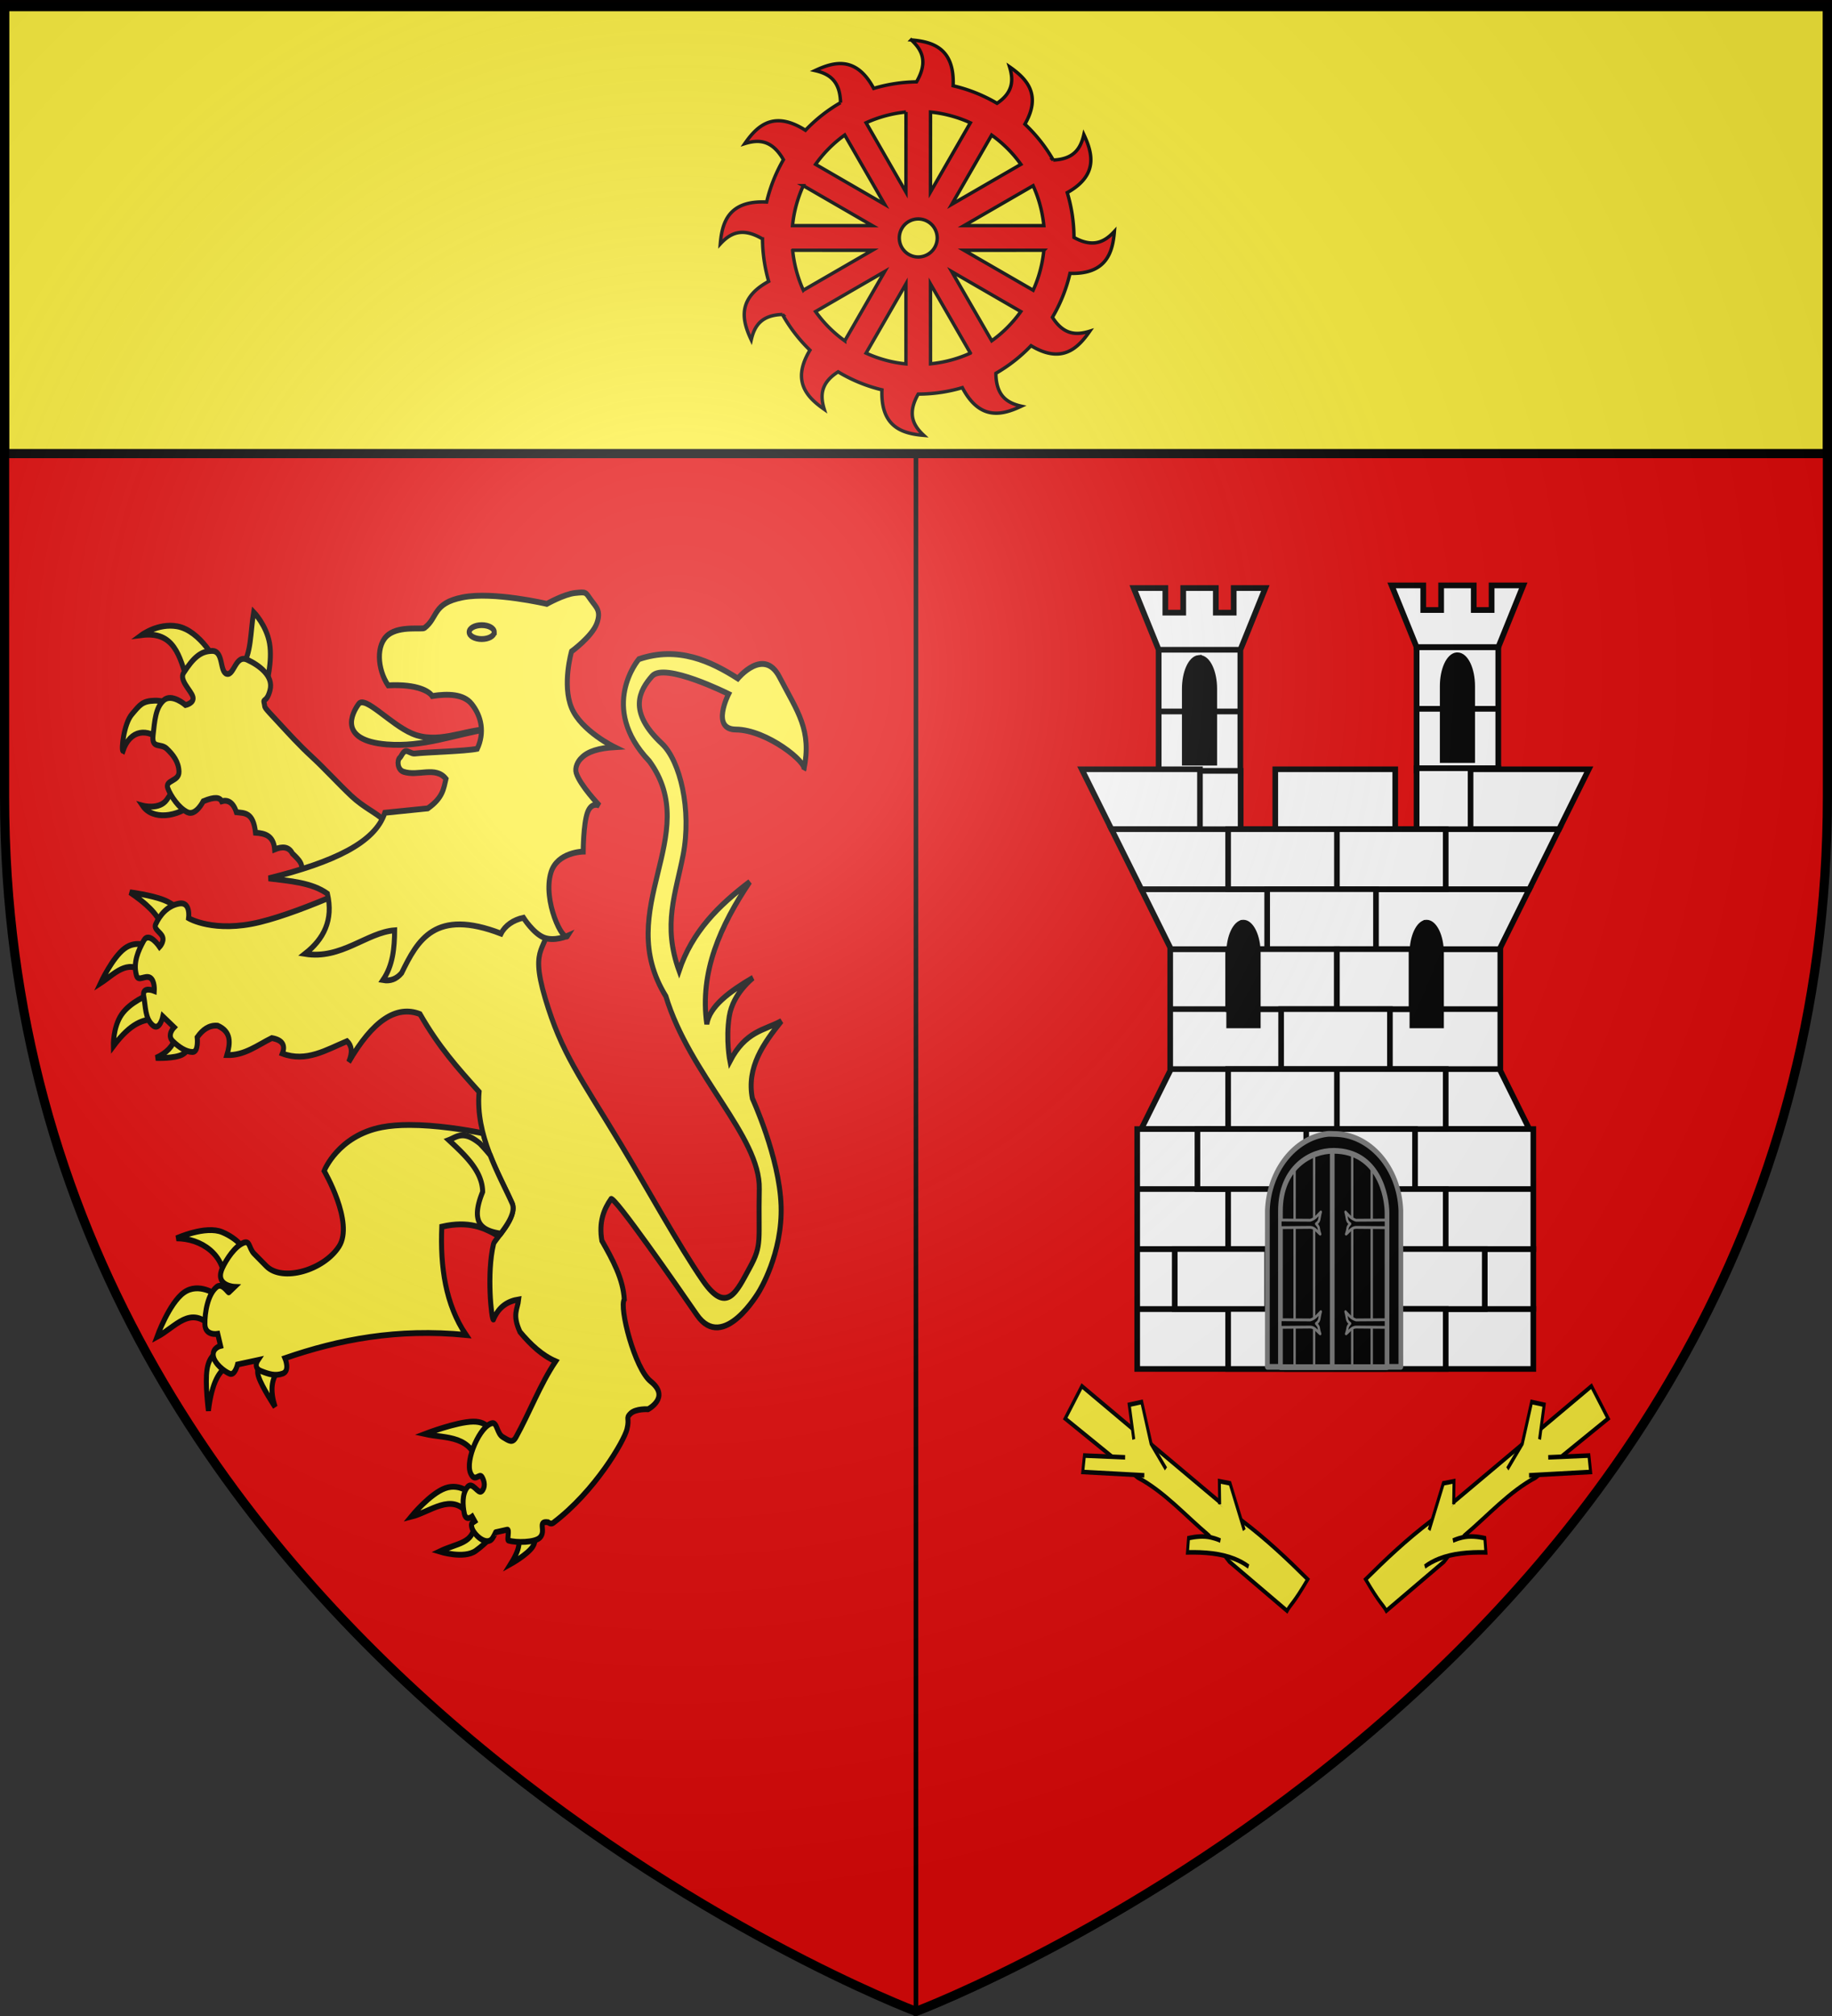 <svg xmlns="http://www.w3.org/2000/svg" xmlns:xlink="http://www.w3.org/1999/xlink" width="600" height="660" version="1.0"><rect width="100%" height="100%" fill="#333333" stroke="none"/><desc>Flag of Canton of Valais (Wallis)</desc><defs><g id="c"><path id="b" d="M0 0v1h.5z" transform="rotate(18 3.157 -.5)"/><use xlink:href="#b" width="810" height="540" transform="scale(-1 1)"/></g><g id="d"><use xlink:href="#c" width="810" height="540" transform="rotate(72)"/><use xlink:href="#c" width="810" height="540" transform="rotate(144)"/></g><radialGradient xlink:href="#a" id="f" cx="221.445" cy="226.331" r="300" fx="221.445" fy="226.331" gradientTransform="matrix(1.353 0 0 1.349 -77.63 -85.747)" gradientUnits="userSpaceOnUse"/><linearGradient id="a"><stop offset="0" style="stop-color:white;stop-opacity:.314"/><stop offset=".19" style="stop-color:white;stop-opacity:.251"/><stop offset=".6" style="stop-color:#6b6b6b;stop-opacity:.125"/><stop offset="1" style="stop-color:black;stop-opacity:.125"/></linearGradient></defs><g style="display:inline"><path d="M300 658.5V.59L1.5 2.175v258.552C1.5 546.18 300 658.5 300 658.5z" style="fill:#e20909;fill-opacity:1;fill-rule:evenodd;stroke:#000;stroke-width:1.5;stroke-linecap:butt;stroke-linejoin:miter;stroke-opacity:1;stroke-miterlimit:4;stroke-dasharray:none"/><path d="M300 659.25V1.34l298.5 1.586v258.552C598.5 546.93 300 659.25 300 659.25z" style="fill:#e20909;fill-opacity:1;fill-rule:evenodd;stroke:#000;stroke-width:1.5;stroke-linecap:butt;stroke-linejoin:miter;stroke-miterlimit:4;stroke-dasharray:none;stroke-opacity:1;display:inline"/><path d="M1.496 393.858h597.008v147.008H1.496z" style="fill:#fcef3c;fill-opacity:1;fill-rule:nonzero;stroke:#020000;stroke-width:3;stroke-linecap:butt;stroke-miterlimit:4;stroke-opacity:1;stroke-dasharray:none" transform="translate(.004 -392.366)"/><g style="fill:#fcef3c"><path d="M63.415 130.965c-10.009 7.545-24.988 8.849-30.912 1.406 0 0 10.062 2.355 14.613-3.092 6.175-7.391 6.4-10.884 7.306-9.273zM44.305 99.21c-8.763-6.845-19.332-6.062-23.605 5.059-1.132-.425.478-13.93 5.34-18.828 4.998-5.038 6.322-6.815 13.77-7.026 7.446-.21 16.86 4.215 16.86 4.215zM59.48 68.298c-4.595-12.573-7.769-25.738-27.54-23.605 0 0 9.869-6.229 21.358-4.496 14.197 2.14 24.64 19.381 23.886 19.67zM92.078 60.71c5.989-5.72 5.351-18.067 7.307-27.82 0 0 7.658 6.674 9.555 16.018s-1.968 21.358-1.968 21.358z" style="fill:#fcef3c;fill-opacity:1;fill-rule:evenodd;stroke:#000;stroke-width:3;stroke-linecap:butt;stroke-linejoin:miter;stroke-miterlimit:4;stroke-opacity:1;stroke-dasharray:none;display:inline" transform="matrix(.544 0 0 .637 29.012 179.436)"/><path d="m136.76 171.713-9.835-4.848c3.567-3.799-.505-6.834-4.216-9.905-2.202-3.65-6.235-3.686-10.678-2.108-.64-6.972-5.698-8.264-11.522-8.571-1.298-10.633-6.61-10.024-11.522-10.538-1.979-5.43-5.563-6.455-8.852-5.62-1.083-1.963-4.041-2.52-11.1 0 0 0-4.496 7.727-9.555 5.62s-9.976-8.15-11.802-12.365c-1.827-4.215 6.885-3.372 6.744-8.43-.14-5.059-3.513-8.712-7.306-11.803s-9.274.28-8.29-7.026c.983-7.306 1.44-13.98 6.322-17.844 4.883-3.864 13.208 2.388 13.208 2.388s5.445-.983 4.444-4.18-8.448-8.606-5.568-12.4c5.761-7.587 10.117-11.17 17.142-11.24 7.026-.07 4.426 10.889 8.852 11.802S88.46 54.6 95.451 57.34s16.1 8.217 13.77 15.737c-1.981 6.388-4.326 4.169-3.556 6.447 1.076 3.184-1.918.37 9.457 10.835 4.833 4.447 11.5 10.771 19.128 16.76s16.383 14.194 23.916 20.225c7.533 6.03 14.686 8.482 19.676 12.517 4.99 4.034 8.096 6.561 8.096 6.561z" style="fill:#fcef3c;fill-opacity:1;fill-rule:evenodd;stroke:#000;stroke-width:3;stroke-linecap:butt;stroke-linejoin:miter;stroke-miterlimit:4;stroke-opacity:1;stroke-dasharray:none;display:inline" transform="matrix(.544 0 0 .637 29.012 179.436)"/><path d="M81.689 378.002c1.088-14.822-14.085-23.326-28.813-23.249 0 0 17.586-6.805 27.62-3.18 10.035 3.627 13.712 9.34 13.712 9.34zM74.138 400.258c-13.07-11.426-21.685.105-32.986 5.166 0 0 7.352-17.436 16.294-22.851s19.474 1.192 19.474 1.192zM84.073 420.328c-5.28 2.459-9.801 7.955-11.922 23.05 0 0-2.186-14.01-.795-21.46 1.39-7.452 6.359-8.347 6.359-8.347zM114.277 422.712c-4.496 4.583-4.907 10.917-1.987 18.679 0 0-7.948-10.234-9.935-15.5-1.987-5.265 1.987-5.563 1.987-5.563z" style="fill:#fcef3c;fill-opacity:1;fill-rule:evenodd;stroke:#000;stroke-width:3;stroke-linecap:butt;stroke-linejoin:miter;stroke-miterlimit:4;stroke-opacity:1;stroke-dasharray:none;display:inline" transform="matrix(.544 0 0 .637 29.012 179.436)"/><path d="M193.118 296.464c-5.848 0-11.483.341-16.462 1.158-26.556 4.356-34.833 22.47-34.833 22.47s18.115 26.553 8.982 38.778-34.157 18.494-43.847 10.108l-7.292-6.322c-3.565-3.084-2.11-7.848-7.73-5.038S81.12 368.342 79.98 371.232c-3.173 8.036 7.887 8.45 7.887 8.45l-3.38 2.785c-.32.72-3.883-5.116-7.292-2.785-5.416 3.703-7.308 13.206-7.167 19.247.14 6.042 7.73 4.914 7.73 4.914l1.69 6.166s-4.943.995-4.381 5.07c.562 4.074 6.927 8.28 9.983 9.263s4.632-4.757 4.632-4.757l12.237-2.253s-3.102 3.916 1.815 5.602c4.918 1.686 8.747 2.688 13.208 1.283 4.46-1.405 1.283-7.887 1.283-7.887 32.505-9.58 67.579-15.4 109.038-11.924-12.449-15.81-15.61-34.98-14.616-55.645 16.252-3.176 25.67.468 34.27 4.945 4.147-4.593 10.694-11.947 8.044-17.026-5.135-9.839-13.337-22.11-17.495-35.96-10.885-1.823-28.433-4.26-44.348-4.256z" style="fill:#fcef3c;fill-opacity:1;fill-rule:evenodd;stroke:#000;stroke-width:3;stroke-linecap:butt;stroke-linejoin:miter;stroke-miterlimit:4;stroke-opacity:1;stroke-dasharray:none;display:inline" transform="matrix(.544 0 0 .637 29.012 179.436)"/><path d="M44.133 194.395c-2.452-6.44-9.972-12.1-19.275-17.487 0 0 12.866 1.391 20.467 3.974s9.935 6.359 9.935 6.359zM33.402 218.041c-10.233-7.085-17.934 1.024-26.23 5.564 0 0 7.164-13.166 14.516-17.836s14.894-.843 14.894-.843zM40.357 242.085c-7.213.069-14.89 1.814-25.435 13.91 0 0-.347-9.688 4.968-16.295 5.316-6.607 16.294-10.134 16.294-10.134zM51.88 251.647c-.563 3.908-4.917 7.956-11.386 10.39 0 0 11.487.422 16.157-1.87 4.67-2.29 3.577-5.96 3.577-5.96zM256.156 506.568c3.506 2.248 5.008 5.9-1.987 15.499 0 0 9.836-4.67 13.115-8.743s0-7.551 0-7.551zM232.31 501.401c-.442 10.31-10.165 9.82-21.062 14.307 0 0 14.803 3.974 21.858-.397s10.333-8.346 10.333-8.346zM228.337 496.235c-9.748-10.989-22.514-.846-34.178 1.59 0 0 11.425-11.923 20.665-14.705s16.295 3.577 16.295 3.577zM235.093 472.787c-3.935-17.375-19.707-15.023-32.589-17.487 0 0 19.077-6.259 29.012-6.358 9.935-.1 10.73 5.961 10.73 5.961z" style="fill:#fcef3c;fill-opacity:1;fill-rule:evenodd;stroke:#000;stroke-width:3;stroke-linecap:butt;stroke-linejoin:miter;stroke-miterlimit:4;stroke-opacity:1;stroke-dasharray:none;display:inline" transform="matrix(.544 0 0 .637 29.012 179.436)"/><path d="M345.078 100.405c11.075 8.859 18.089 34.112 12.862 57.335-4.398 19.543-12.5 35.913-2.43 59.506 7.89-20.262 24.124-33.85 42.525-45.703-17.67 22.65-30.264 46.266-25.832 73.125 1.637-9.22 13.587-16.723 27.819-23.845 0 0-12.121 7.948-14.307 19.87s.397 23.051.397 23.051c9.537-15.65 20.486-15.753 30.999-20.666-11.013 11.766-21.044 23.813-17.487 39.742 0 0 16.295 30.204 17.288 55.043.994 24.839-13.313 44.312-13.313 44.312s-21.492 31.563-37.358 11.923c-12.475-15.443-49.122-60.528-51.664-59.613-4.446 5.426-7.433 11.824-5.564 21.46 6.455 9.714 12.76 19.454 13.512 30.204-3.215 3.93 6.196 35.503 15.897 42.127 12.02 8.208-1.59 14.307-1.59 14.307s-7.352-.397-10.531 2.186-.415 2.09-2.186 8.147c-1.744 5.96-19.17 31.763-44.4 48.091-1.392.901-3.142-.352-3.142-.352-6.753-.76-.8 4.4-4.874 7.904-2.978 2.562-14.168 2.714-18.935 1.501-1.063-.27.909-5.893-.72-5.582l-6.956 1.331c-.053-.009-.458 1.053-1.778 2.886-3.43 4.761-11.667-1.654-12.609-5.45-.62-2.501.34-2.085 1.819-3.033l-1.59-2.46s-3.723 2.523-4.717-1.546c-.993-4.068-1.453-9.887 1.726-13.464s6.511 3.792 8.743 1.967 1.855-4.995.185-7.298-4.236 3.094-6.864-1.91c-3.555-6.768 5.883-24.705 13.038-25.764 2.953-.438 2.782 5.365 6.359 7.153 3.577 1.789 5.762 3.386 7.948 0 8.356-12.938 14.485-27.024 23.845-38.947-7.99-2.942-14.964-8.425-21.46-15.102-4.86-9.01-1.398-11.779-.795-16.692-6.364.876-11.86 3.488-15.238 10.333-1.066.355-4.21-23.764.136-38.947.642-2.242 14.814-13.8 11.128-20.864-7.637-14.632-22.084-34.62-19.871-57.229-12.936-12.26-24.193-23-35.57-39.94q-21.46-7.155-42.92 24.64c2.614-5.345 1.675-8.557-.994-10.73-12.468 4.434-24.466 10.982-38.947 6.358 1.941-4.172.175-6.954-6.359-7.948-8.654 3.623-16.42 9.02-27.025 8.743 2.164-6.24 2.748-12.005-5.563-15.102-5.297-.393-9.136 2.13-12.32 5.961 0 0 .993 7.551-2.782 7.551s-8.147-2.384-11.923-5.564c-3.775-3.179.795-7.153.795-7.153l-6.756-5.564s-1.987 7.948-6.359 4.372-3.974-9.24-5.166-14.705 6.358-2.782 6.358-2.782.447-5.365-2.558-6.806-7.08 2.236-8.172-1.142c-2.186-6.756 1.192-12.916 4.372-17.884s9.538 3.18 9.538 3.18 2.93-2.634 1.813-5.093-5.49-3.95-4.198-6.433c2.583-4.968 7.352-9.737 14.307-10.73s5.564 7.55 5.564 7.55 15.3 7.75 42.921 1.988 69.151-23.05 69.151-23.05l100.945-4.77s3.18 9.936 3.577 26.627c.397 16.692-11.873 11.675-1.987 40.14s20.894 40.307 45.902 75.708c15.43 21.844 34.604 51.664 49.081 69.549 14.477 17.884 20.504 5.467 28.217-6.558s5.092-13.665 5.762-40.537c.67-26.87-41.91-58.477-56.235-98.957-32.528-45.07 22.676-82.661-9.935-120.816-30.99-27.75-6.359-52.459-6.359-52.459 23.677-6.906 43.306 1.05 59.613 9.936 0 0 15.62-16.294 25.038-.795 10.921 17.974 19.656 27.087 14.704 47.69 2.554-3.405-22.025-20.509-40.934-20.666-15.223-.126-4.372-18.281-4.372-18.281s-38.55-16.493-46.1-9.14-14.746 18.092 5.861 34.575zM240.175 93.028c-19.938 2.844-38.988 9.392-60.7 7.868-29.46-2.067-20.885-16.156-16.861-20.795 3.834-4.42 18.956 10.362 32.036 15.175 15.176 5.585 30.352-1.492 45.525-2.248z" style="fill:#fcef3c;fill-opacity:1;fill-rule:evenodd;stroke:#000;stroke-width:3;stroke-linecap:butt;stroke-linejoin:miter;stroke-miterlimit:4;stroke-opacity:1;stroke-dasharray:none;display:inline" transform="matrix(.544 0 0 .637 29.012 179.436)"/><path d="M230.62 80.101c-4.788-5.09-14.195-5.348-23.746-4.075-1.6-2.182-8.601-6.27-26.556-5.48-6.471-8.206-7.557-21.16.281-26.134 7.171-4.552 20.207-2.446 21.639-3.372 8.389-5.426 4.636-12.646 23.043-15.737 18.407-3.092 50.583 3.372 50.583 3.372s10.538-5.058 17.142-5.62 6.042-.563 9.274 3.372 6.534 5.69 3.653 12.365-15.175 14.331-15.175 14.331-5.76 17.072 0 28.945c5.761 11.873 25.854 20.234 25.854 20.234-9.091.479-16.102 2.146-19.952 5.62-2.155 1.686-4.018 4.934-3.092 7.587 2.189 6.27 14.051 16.862 14.051 16.862s-4.847-2.249-7.306 3.653c-2.46 5.901-2.53 19.952-2.53 19.952s-15.596.2-19.39 10.679c-5.252 14.508 7.454 36.402 10.117 32.598 0 0-8.29 3.161-14.613.843s-12.084-10.117-12.084-10.117c-6.07 1.101-11.148 4.065-13.488 8.15-39.76-13.063-50.152 3.242-59.857 20.233-3.014 3.05-6.729 4.35-11.241 3.653 6.01-7.607 6.936-16.485 7.025-25.572-16.705 1.055-32.193 15.159-53.955 12.083 11.265-7.596 17.183-17.331 13.489-30.912-9.257-5.677-22.539-6.525-35.408-7.868 39.44-8.394 64.137-18.398 69.973-33.722l25.854-2.248c9.311-5.573 9.567-10.323 10.96-15.175-6.32-6.703-16.72-1.117-25.573-3.654-3.732-1.069-3.984-5.9-2.211-7.221.886-.661 1.861-3.066 3.382-3.387 1.521-.32 3.589 1.443 5.535 1.249 7.253-.723 30.28-1.158 37.695-2.443 4.536-8.308 2.63-16.663-3.373-23.044z" style="fill:#fcef3c;fill-opacity:1;fill-rule:evenodd;stroke:#000;stroke-width:3;stroke-linecap:butt;stroke-linejoin:miter;stroke-miterlimit:4;stroke-opacity:1;stroke-dasharray:none;display:inline" transform="matrix(.544 0 0 .637 29.012 179.436)"/><path d="M244.233 43.176c.003 1.977-3.378 3.58-7.55 3.58-4.173 0-7.555-1.603-7.552-3.58-.003-1.976 3.38-3.579 7.551-3.579 4.173 0 7.554 1.603 7.551 3.58z" style="fill:#fcef3c;fill-opacity:1;fill-rule:evenodd;stroke:#000;stroke-width:3;stroke-linecap:butt;stroke-linejoin:miter;stroke-miterlimit:4;stroke-opacity:1;stroke-dasharray:none;display:inline" transform="matrix(.544 0 0 .637 29.012 179.436)"/><path d="M225.385 301.816c-3.34-.06-5.744 1.498-8.513 2.41 10.127 8.03 20.216 16.071 20.375 26.633-7.917 16.534.195 20.045 10.89 21.47 4.078-4.599 9.224-11.05 6.824-15.649-3.693-7.075-8.953-15.423-13.176-24.693a104 104 0 0 0-6.26-6.04c-4.374-3.06-7.542-4.086-10.14-4.131z" style="fill:#fcef3c;fill-opacity:1;fill-rule:evenodd;stroke:#000;stroke-width:3;stroke-linecap:butt;stroke-linejoin:miter;stroke-miterlimit:4;stroke-opacity:1;stroke-dasharray:none" transform="matrix(.544 0 0 .637 29.012 179.436)"/></g><g style="display:inline"><g style="fill:#fff" transform="matrix(.691 0 0 .691 -642.82 -200.968)"><path d="M1484.917 740.519h156.458v28.414h-156.458zM1484.917 768.933h156.458v28.414h-156.458zM1471.19 825.761l14.09-28.414h155.732l14.09 28.414z" style="color:#000;fill:#fff;fill-opacity:1;fill-rule:nonzero;stroke:#000;stroke-width:2.667;stroke-linecap:butt;stroke-linejoin:miter;stroke-miterlimit:4;stroke-opacity:1;stroke-dasharray:none;stroke-dashoffset:0;marker:none;visibility:visible;display:inline;overflow:visible"/><path d="M1469.269 911.003h187.754v28.414h-187.754z" style="color:#000;fill:#fff;fill-opacity:1;fill-rule:nonzero;stroke:#000;stroke-width:2.667;stroke-linecap:butt;stroke-linejoin:miter;stroke-miterlimit:4;stroke-opacity:1;stroke-dasharray:none;stroke-dashoffset:0;marker:none;visibility:visible;display:inline;overflow:visible"/><path d="M1469.269 882.589h187.754v28.414h-187.754z" style="color:#000;fill:#fff;fill-opacity:1;fill-rule:nonzero;stroke:#000;stroke-width:2.667;stroke-linecap:butt;stroke-linejoin:miter;stroke-miterlimit:4;stroke-opacity:1;stroke-dasharray:none;stroke-dashoffset:0;marker:none;visibility:visible;display:inline;overflow:visible"/><path d="M1469.269 854.175h187.754v28.414h-187.754zM1469.269 825.761h187.754v28.414h-187.754z" style="color:#000;fill:#fff;fill-opacity:1;fill-rule:nonzero;stroke:#000;stroke-width:2.667;stroke-linecap:butt;stroke-linejoin:miter;stroke-miterlimit:4;stroke-opacity:1;stroke-dasharray:none;stroke-dashoffset:0;marker:none;visibility:visible;display:inline;overflow:visible"/><path d="m1471.19 712.105 14.09 28.414h155.732l14.09-28.414z" style="color:#000;fill:#fff;fill-opacity:1;fill-rule:nonzero;stroke:#000;stroke-width:2.667;stroke-linecap:butt;stroke-linejoin:miter;stroke-miterlimit:4;stroke-opacity:1;stroke-dasharray:none;stroke-dashoffset:0;marker:none;visibility:visible;display:inline;overflow:visible"/><path d="M1479.447 627.911h38.719v29.232h-38.719zM1479.447 598.679h38.719v29.232h-38.719zM1467.61 569.447l11.818 29.175v.057h38.758l11.817-29.232h-14.999v11.647h-8.47v-11.647h-15.453v11.647h-8.47v-11.647h-15z" style="color:#000;fill:#fff;fill-opacity:1;fill-rule:nonzero;stroke:#000;stroke-width:2.705;stroke-linecap:butt;stroke-linejoin:miter;stroke-miterlimit:4;stroke-opacity:1;stroke-dasharray:none;stroke-dashoffset:0;marker:none;visibility:visible;display:inline;overflow:visible"/><path d="M1498.454 602.545c-3.684.393-6.623 6.832-6.623 14.684v34.962h13.952V617.23c0-8.106-3.125-14.684-6.976-14.684-.12 0-.234-.013-.353 0z" style="color:#000;fill:#000;fill-opacity:1;fill-rule:nonzero;stroke:#000;stroke-width:2.705;stroke-linecap:butt;stroke-linejoin:miter;stroke-miterlimit:4;stroke-opacity:1;stroke-dasharray:none;stroke-dashoffset:0;marker:none;visibility:visible;display:inline;overflow:visible"/><path d="M1479.587 656.052h38.719v29.232h-38.719zM1601.693 626.659h38.719v29.232h-38.719zM1601.693 597.427h38.719v29.232h-38.719z" style="color:#000;fill:#fff;fill-opacity:1;fill-rule:nonzero;stroke:#000;stroke-width:2.705;stroke-linecap:butt;stroke-linejoin:miter;stroke-miterlimit:4;stroke-opacity:1;stroke-dasharray:none;stroke-dashoffset:0;marker:none;visibility:visible;display:inline;overflow:visible"/><path d="m1589.856 568.196 11.818 29.174v.058h38.758l11.817-29.232h-14.999v11.647h-8.47v-11.647h-15.454v11.647h-8.47v-11.647h-15z" style="color:#000;fill:#fff;fill-opacity:1;fill-rule:nonzero;stroke:#000;stroke-width:2.705;stroke-linecap:butt;stroke-linejoin:miter;stroke-miterlimit:4;stroke-opacity:1;stroke-dasharray:none;stroke-dashoffset:0;marker:none;visibility:visible;display:inline;overflow:visible"/><path d="M1620.7 601.294c-3.685.393-6.624 6.831-6.624 14.684v34.962h13.952v-34.962c0-8.106-3.125-14.684-6.976-14.684-.12 0-.234-.013-.353 0z" style="color:#000;fill:#000;fill-opacity:1;fill-rule:nonzero;stroke:#000;stroke-width:2.705;stroke-linecap:butt;stroke-linejoin:miter;stroke-miterlimit:4;stroke-opacity:1;stroke-dasharray:none;stroke-dashoffset:0;marker:none;visibility:visible;display:inline;overflow:visible"/><path d="M1601.693 654.8h38.719v29.232h-38.719z" style="color:#000;fill:#fff;fill-opacity:1;fill-rule:nonzero;stroke:#000;stroke-width:2.705;stroke-linecap:butt;stroke-linejoin:miter;stroke-miterlimit:4;stroke-opacity:1;stroke-dasharray:none;stroke-dashoffset:0;marker:none;visibility:visible;display:inline;overflow:visible"/><path d="m1442.99 655.3 14.09 28.414h41.938V655.3zm91.728 0v28.414h56.855V655.3zm92.555 0v28.414h41.939l14.09-28.414z" style="color:#000;fill:#fff;fill-opacity:1;fill-rule:nonzero;stroke:#000;stroke-width:2.667;stroke-linecap:butt;stroke-linejoin:miter;stroke-miterlimit:4;stroke-opacity:1;stroke-dasharray:none;stroke-dashoffset:0;marker:none;visibility:visible;display:inline;overflow:visible"/><path d="m1457.08 683.691 14.13 28.414h183.912l14.09-28.414z" style="color:#000;fill:#fff;fill-opacity:1;fill-rule:nonzero;stroke:#000;stroke-width:2.667;stroke-linecap:butt;stroke-linejoin:miter;stroke-miterlimit:4;stroke-opacity:1;stroke-dasharray:none;stroke-dashoffset:0;marker:none;visibility:visible;display:inline;overflow:visible"/><path d="M1512.364 683.691h51.566v28.414h-51.566zM1563.93 683.691h51.566v28.414h-51.566z" style="color:#000;fill:#fff;fill-opacity:1;fill-rule:nonzero;stroke:#000;stroke-width:2.667;stroke-linecap:butt;stroke-linejoin:miter;stroke-miterlimit:4;stroke-opacity:1;stroke-dasharray:none;stroke-dashoffset:0;marker:none;visibility:visible;display:inline;overflow:visible"/><path d="M1530.875 712.105h51.566v28.414h-51.566z" style="color:#000;fill:#fff;fill-opacity:1;fill-rule:nonzero;stroke:#000;stroke-width:2.667;stroke-linecap:butt;stroke-linejoin:miter;stroke-miterlimit:4;stroke-opacity:1;stroke-dasharray:none;stroke-dashoffset:0;marker:none;visibility:visible;display:inline;overflow:visible"/><path d="M1512.364 740.519h51.566v28.414h-51.566z" style="color:#000;fill:#fff;fill-opacity:1;fill-rule:nonzero;stroke:#000;stroke-width:2.667;stroke-linecap:butt;stroke-linejoin:miter;stroke-miterlimit:4;stroke-opacity:1;stroke-dasharray:none;stroke-dashoffset:0;marker:none;visibility:visible;display:inline;overflow:visible"/><path d="M1563.93 740.519h35.357v28.414h-35.357z" style="color:#000;fill:#fff;fill-opacity:1;fill-rule:nonzero;stroke:#000;stroke-width:2.667;stroke-linecap:butt;stroke-linejoin:miter;stroke-miterlimit:4;stroke-opacity:1;stroke-dasharray:none;stroke-dashoffset:0;marker:none;visibility:visible;display:inline;overflow:visible"/><path d="M1537.486 768.933h51.566v28.414h-51.566z" style="color:#000;fill:#fff;fill-opacity:1;fill-rule:nonzero;stroke:#000;stroke-width:2.667;stroke-linecap:butt;stroke-linejoin:miter;stroke-miterlimit:4;stroke-opacity:1;stroke-dasharray:none;stroke-dashoffset:0;marker:none;visibility:visible;display:inline;overflow:visible"/><path d="M1512.364 797.347h51.566v28.414h-51.566zM1563.93 797.347h51.566v28.414h-51.566z" style="color:#000;fill:#fff;fill-opacity:1;fill-rule:nonzero;stroke:#000;stroke-width:2.667;stroke-linecap:butt;stroke-linejoin:miter;stroke-miterlimit:4;stroke-opacity:1;stroke-dasharray:none;stroke-dashoffset:0;marker:none;visibility:visible;display:inline;overflow:visible"/><path d="M1497.82 825.761h51.566v28.414h-51.566zM1549.386 825.761h51.566v28.414h-51.566zM1512.364 854.175h51.566v28.414h-51.566zM1563.93 854.175h51.566v28.414h-51.566z" style="color:#000;fill:#fff;fill-opacity:1;fill-rule:nonzero;stroke:#000;stroke-width:2.667;stroke-linecap:butt;stroke-linejoin:miter;stroke-miterlimit:4;stroke-opacity:1;stroke-dasharray:none;stroke-dashoffset:0;marker:none;visibility:visible;display:inline;overflow:visible"/><path d="M1530.875 882.589h51.566v28.414h-51.566zM1582.441 882.589h51.566v28.414h-51.566z" style="color:#000;fill:#fff;fill-opacity:1;fill-rule:nonzero;stroke:#000;stroke-width:2.667;stroke-linecap:butt;stroke-linejoin:miter;stroke-miterlimit:4;stroke-opacity:1;stroke-dasharray:none;stroke-dashoffset:0;marker:none;visibility:visible;display:inline;overflow:visible"/><path d="M1487.061 882.589h43.814v28.414h-43.814zM1512.364 911.003h51.566v28.414h-51.566zM1563.93 911.003h51.566v28.414h-51.566z" style="color:#000;fill:#fff;fill-opacity:1;fill-rule:nonzero;stroke:#000;stroke-width:2.667;stroke-linecap:butt;stroke-linejoin:miter;stroke-miterlimit:4;stroke-opacity:1;stroke-dasharray:none;stroke-dashoffset:0;marker:none;visibility:visible;display:inline;overflow:visible"/><path d="M1561.99 835.124c-12.059.827-21.678 14.352-21.678 30.848v73.445h45.667v-73.445c0-17.028-10.23-30.848-22.833-30.848-.394 0-.767-.026-1.156 0z" style="color:#000;fill:#fff;fill-opacity:1;fill-rule:nonzero;stroke:#000;stroke-width:2.667;stroke-linecap:butt;stroke-linejoin:miter;stroke-miterlimit:4;stroke-opacity:1;stroke-dasharray:none;stroke-dashoffset:0;marker:none;visibility:visible;display:inline;overflow:visible"/><g style="fill:#000;fill-opacity:1"><path d="M333.793 73.906c-2.787.215-5.01 3.74-5.01 8.037v19.137h10.553V81.943c0-4.436-2.364-8.037-5.276-8.037-.091 0-.177-.007-.267 0zM399.486 73.906c-2.787.215-5.01 3.74-5.01 8.037v19.137h10.553V81.943c0-4.436-2.364-8.037-5.276-8.037-.091 0-.177-.007-.267 0z" style="color:#000;fill:#000;fill-opacity:1;fill-rule:nonzero;stroke:#000;stroke-width:1.741;stroke-linecap:butt;stroke-linejoin:miter;stroke-miterlimit:4;stroke-opacity:1;stroke-dasharray:none;stroke-dashoffset:0;marker:none;visibility:visible;display:inline;overflow:visible" transform="matrix(1.322 0 0 1.776 1078.017 596.918)"/></g><g style="fill:#e20909"><g style="fill:#e20909"><path d="M294.646 222.68c9.395 8.704 15.036 19.13 4.63 36.972a138.5 138.5 0 0 0-37.876 5.788c-15.601-29.089-35.545-23.384-51.84-15.736 12.205 2.775 22.142 8.775 22.502 28.326a137 137 0 0 0-31.003 24.346c-17.002-10.838-29.03-9.927-38.201-4.269-6.275 3.871-11.225 9.963-15.447 16.026 12.176-3.767 23.97-3.466 34.186 14.217-.03.053-.079.092-.109.145a137.4 137.4 0 0 0-14.76 37.188c-34.283-1.668-39.441 18.78-40.987 36.972 8.762-9.459 19.269-15.11 37.334-4.413a138.6 138.6 0 0 0 5.462 37.442c-16.179 8.763-21.443 18.88-21.597 28.94-.12 7.825 2.851 15.613 6.186 22.719 2.741-12.055 8.62-21.88 27.602-22.466a137.1 137.1 0 0 0 24.31 31.51c-16.815 27.667-2.004 41.986 12.662 52.201-3.624-11.717-3.506-23.157 12.264-33.1.652.39 1.292.811 1.953 1.193a137.6 137.6 0 0 0 36.79 14.688c-1.315 33.57 18.958 38.657 37.009 40.19-9.3-8.613-14.932-18.918-4.956-36.428a138.5 138.5 0 0 0 39.033-5.68c15.648 29.766 35.76 24.052 52.166 16.352-12.344-2.807-22.36-8.925-22.502-29.013 11.334-6.5 21.83-14.634 31.075-24.347 16.343 9.86 27.992 8.665 36.9 3.003 6.095-3.874 10.91-9.866 15.049-15.809-11.71 3.623-23.09 3.48-33.029-12.263.222-.376.433-.744.652-1.122a137.4 137.4 0 0 0 14.868-37.623c32.765.922 37.767-19.154 39.287-37.044-8.499 9.174-18.657 14.785-35.742 5.354a138.6 138.6 0 0 0-5.969-39.54c15.688-8.727 20.779-18.75 20.873-28.723.074-7.758-2.88-15.497-6.186-22.538-2.715 11.943-8.493 21.75-27.06 22.501a137 137 0 0 0-25.069-31.653c15.337-26.653.788-40.624-13.602-50.646 3.527 11.4 3.493 22.483-11.034 32.232-.279-.163-.551-.308-.832-.47-12.174-7.03-24.963-11.984-37.984-14.977 1.426-33.795-18.912-38.907-37.008-40.444zm-4.703 63.598-.036 70.615-35.235-61.137c11.162-5.052 23.078-8.277 35.271-9.478zm21.706.036c11.952 1.158 23.834 4.289 35.235 9.478l-35.272 61.065zm-75.861 20.258 35.308 61.173-61.101-35.307c7.285-10.204 16.01-18.884 25.793-25.866zm129.907.073c10.195 7.279 18.887 16.021 25.866 25.793l-61.137 35.308zm-166.553 44.604 61.1 35.272h-70.614c1.155-11.963 4.32-23.86 9.514-35.272zm203.235.037c5.044 11.145 8.274 23.06 9.479 35.235h-70.58zm-101.943 29.338a16.66 16.66 0 0 1 8.718 2.243 16.8 16.8 0 0 1 5.933 5.752 16.95 16.95 0 0 1 2.496 8.429 16.6 16.6 0 0 1-2.242 8.718 16.6 16.6 0 0 1-5.752 5.897 17.06 17.06 0 0 1-8.43 2.496c-2.963.073-5.965-.654-8.718-2.243a16.75 16.75 0 0 1-5.933-5.752 16.9 16.9 0 0 1-2.46-8.429 16.75 16.75 0 0 1 2.243-8.754 16.753 16.753 0 0 1 14.145-8.357zm-110.698 27.602 70.507.036-61.065 35.236a112.2 112.2 0 0 1-9.442-35.272zm222.12 0a110.8 110.8 0 0 1-9.442 35.272l-61.137-35.236zm-140.76 18.812-35.272 61.1a110.7 110.7 0 0 1-25.83-25.829zm59.328.036 61.065 35.235c-7.28 10.195-15.95 18.815-25.721 25.793zm-40.517 10.853v70.579c-11.963-1.156-23.824-4.32-35.235-9.515zm21.705 0 35.308 61.064a112.3 112.3 0 0 1-35.271 9.442z" style="fill:#e20909;fill-opacity:1;fill-rule:evenodd;stroke:#000;stroke-width:3;stroke-linecap:butt;stroke-linejoin:miter;stroke-miterlimit:4;stroke-opacity:1;stroke-dasharray:none" transform="matrix(.536 0 0 .537 1204.267 190.183)"/></g></g><g style="fill:#fcef3c"><g id="e" style="fill:#fcef3c;stroke:#000;stroke-width:3.294;stroke-miterlimit:4;stroke-opacity:1;stroke-dasharray:none;display:inline"><path d="m1287.55 2446.653-12.87 38.543-69.915-40.266-38.125-21.958c-34.27-27.285-71.286-41.746-107.126-61.7l-37.543-12.115-88.292-48.656c2.456-7.948.299-11.097 8.765-43.185 33.495 15.596 67.183 32.252 101.699 53.462z" style="fill:#fcef3c;fill-rule:evenodd;stroke:#000;stroke-width:4.478;stroke-linecap:butt;stroke-linejoin:miter;stroke-miterlimit:4;stroke-opacity:1;stroke-dasharray:none;display:inline" transform="matrix(.167 -.409 .261 .262 830.98 833.148)"/><path d="m1035.314 2313.213 50.174-6.28 10.545 12.643-19.251 11.718M1046.353 2349.366s4.834 4.187 10.055 10.152c1.876 2.143 3.8 4.515 5.57 7.005 7.424 10.45 12.688 22.694 12.688 22.694l-10.793 8.852c-13.85-22.273-28.307-42.343-44.184-57.25-5.786-5.431-11.76-10.177-17.962-14.095M1150.205 2381.872l33.062 5.91 41.88-9.896 8.088 17.605-32.262 12.306M1193.4 2428.401l35.013 51.47-12.083 10.82-53.562-77.54" style="fill:#fcef3c;fill-rule:evenodd;stroke:#000;stroke-width:4.478;stroke-linecap:butt;stroke-linejoin:miter;stroke-miterlimit:4;stroke-opacity:1;stroke-dasharray:none;display:inline" transform="matrix(.167 -.409 .261 .262 830.98 833.148)"/></g></g><use xlink:href="#e" width="600" height="660" transform="matrix(-1 0 0 1 3127.631 0)"/></g></g><g style="fill:#000;stroke:#7a7a7a;stroke-opacity:1;display:inline"><g style="fill:#000;stroke:#7a7a7a;stroke-opacity:1;display:inline"><path d="M359.948 550.552c-2.69.271-4.815 2.493-4.938 5.197-.004.083 0 .165 0 .248v10.394h11.001v-10.394c0-.083.004-.165 0-.248-.131-2.89-2.548-5.197-5.5-5.197-.19 0-.378-.018-.563 0" style="fill:#000;fill-opacity:1;fill-rule:evenodd;stroke:#7a7a7a;stroke-width:.388;stroke-linecap:round;stroke-linejoin:round;stroke-miterlimit:4;stroke-opacity:1;stroke-dasharray:none;stroke-dashoffset:0" transform="matrix(3.974 0 0 4.814 -995.734 -2279.12)"/><path d="M360.48 551.699c-1.913-.012-4.392 1.144-4.392 4.087v10.623h8.783V555.94c0-1.132-.666-4.219-4.391-4.242" style="fill:#000;fill-opacity:1;fill-rule:evenodd;stroke:#7a7a7a;stroke-width:.388;stroke-linecap:round;stroke-linejoin:round;stroke-miterlimit:4;stroke-opacity:1;stroke-dasharray:none;stroke-dashoffset:0" transform="matrix(3.974 0 0 4.814 -995.734 -2279.12)"/></g><path d="M758.49 412.273v76.198" style="fill:#000;stroke:#7a7a7a;stroke-width:2;stroke-linecap:butt;stroke-linejoin:miter;stroke-miterlimit:4;stroke-opacity:1;stroke-dasharray:none;display:inline" transform="matrix(.77 0 0 .933 -147.713 -8.384)"/><g style="fill:#000;stroke:#7a7a7a;stroke-opacity:1;display:inline"><path d="M967.86 410.402v74.33M959.553 414.975v69.817" style="fill:#000;stroke:#7a7a7a;stroke-width:1;stroke-linecap:butt;stroke-linejoin:miter;stroke-miterlimit:4;stroke-opacity:1;stroke-dasharray:none" transform="matrix(.77 0 0 .933 -314.865 -4.872)"/><path d="m953.527 433.32 12.71.075c2.187-.545 3.088-1.755 4.469-2.904-.865 2.486-.22 3.074-1.978 4.15 1.647 1.615.68 1.056 1.724 3.632-1.305-.845-2.305-2.335-4.215-2.373l-12.724.094zM953.527 468.304l12.71.075c2.187-.545 3.088-1.755 4.469-2.904-.865 2.486-.22 3.074-1.978 4.15 1.647 1.615.68 1.056 1.724 3.632-1.305-.845-2.305-2.335-4.215-2.373l-12.724.094z" style="fill:#000;fill-rule:evenodd;stroke:#7a7a7a;stroke-width:1;stroke-linecap:butt;stroke-linejoin:round;stroke-miterlimit:4;stroke-opacity:1;stroke-dasharray:none" transform="matrix(.77 0 0 .933 -314.865 -4.872)"/></g><g style="fill:#000;stroke:#7a7a7a;stroke-opacity:1;display:inline"><path d="M967.86 410.402v74.33M959.553 414.975v69.817" style="fill:#000;stroke:#7a7a7a;stroke-width:1;stroke-linecap:butt;stroke-linejoin:miter;stroke-miterlimit:4;stroke-opacity:1;stroke-dasharray:none" transform="matrix(-.77 0 0 .933 1188.111 -4.872)"/><path d="m953.527 433.32 12.71.075c2.187-.545 3.088-1.755 4.469-2.904-.865 2.486-.22 3.074-1.978 4.15 1.647 1.615.68 1.056 1.724 3.632-1.305-.845-2.305-2.335-4.215-2.373l-12.724.094zM953.527 468.304l12.71.075c2.187-.545 3.088-1.755 4.469-2.904-.865 2.486-.22 3.074-1.978 4.15 1.647 1.615.68 1.056 1.724 3.632-1.305-.845-2.305-2.335-4.215-2.373l-12.724.094z" style="fill:#000;fill-rule:evenodd;stroke:#7a7a7a;stroke-width:1;stroke-linecap:butt;stroke-linejoin:round;stroke-miterlimit:4;stroke-opacity:1;stroke-dasharray:none" transform="matrix(-.77 0 0 .933 1188.111 -4.872)"/></g></g></g><path d="M300 658.5s298.5-112.32 298.5-397.772V2.176H1.5v258.552C1.5 546.18 300 658.5 300 658.5" style="opacity:1;fill:url(#f);fill-opacity:1;fill-rule:evenodd;stroke:none;stroke-width:1px;stroke-linecap:butt;stroke-linejoin:miter;stroke-opacity:1"/><path d="M300 658.5S1.5 546.18 1.5 260.728V2.176h597v258.552C598.5 546.18 300 658.5 300 658.5z" style="opacity:1;fill:none;fill-opacity:1;fill-rule:evenodd;stroke:#000;stroke-width:3;stroke-linecap:butt;stroke-linejoin:miter;stroke-miterlimit:4;stroke-dasharray:none;stroke-opacity:1"/></svg>